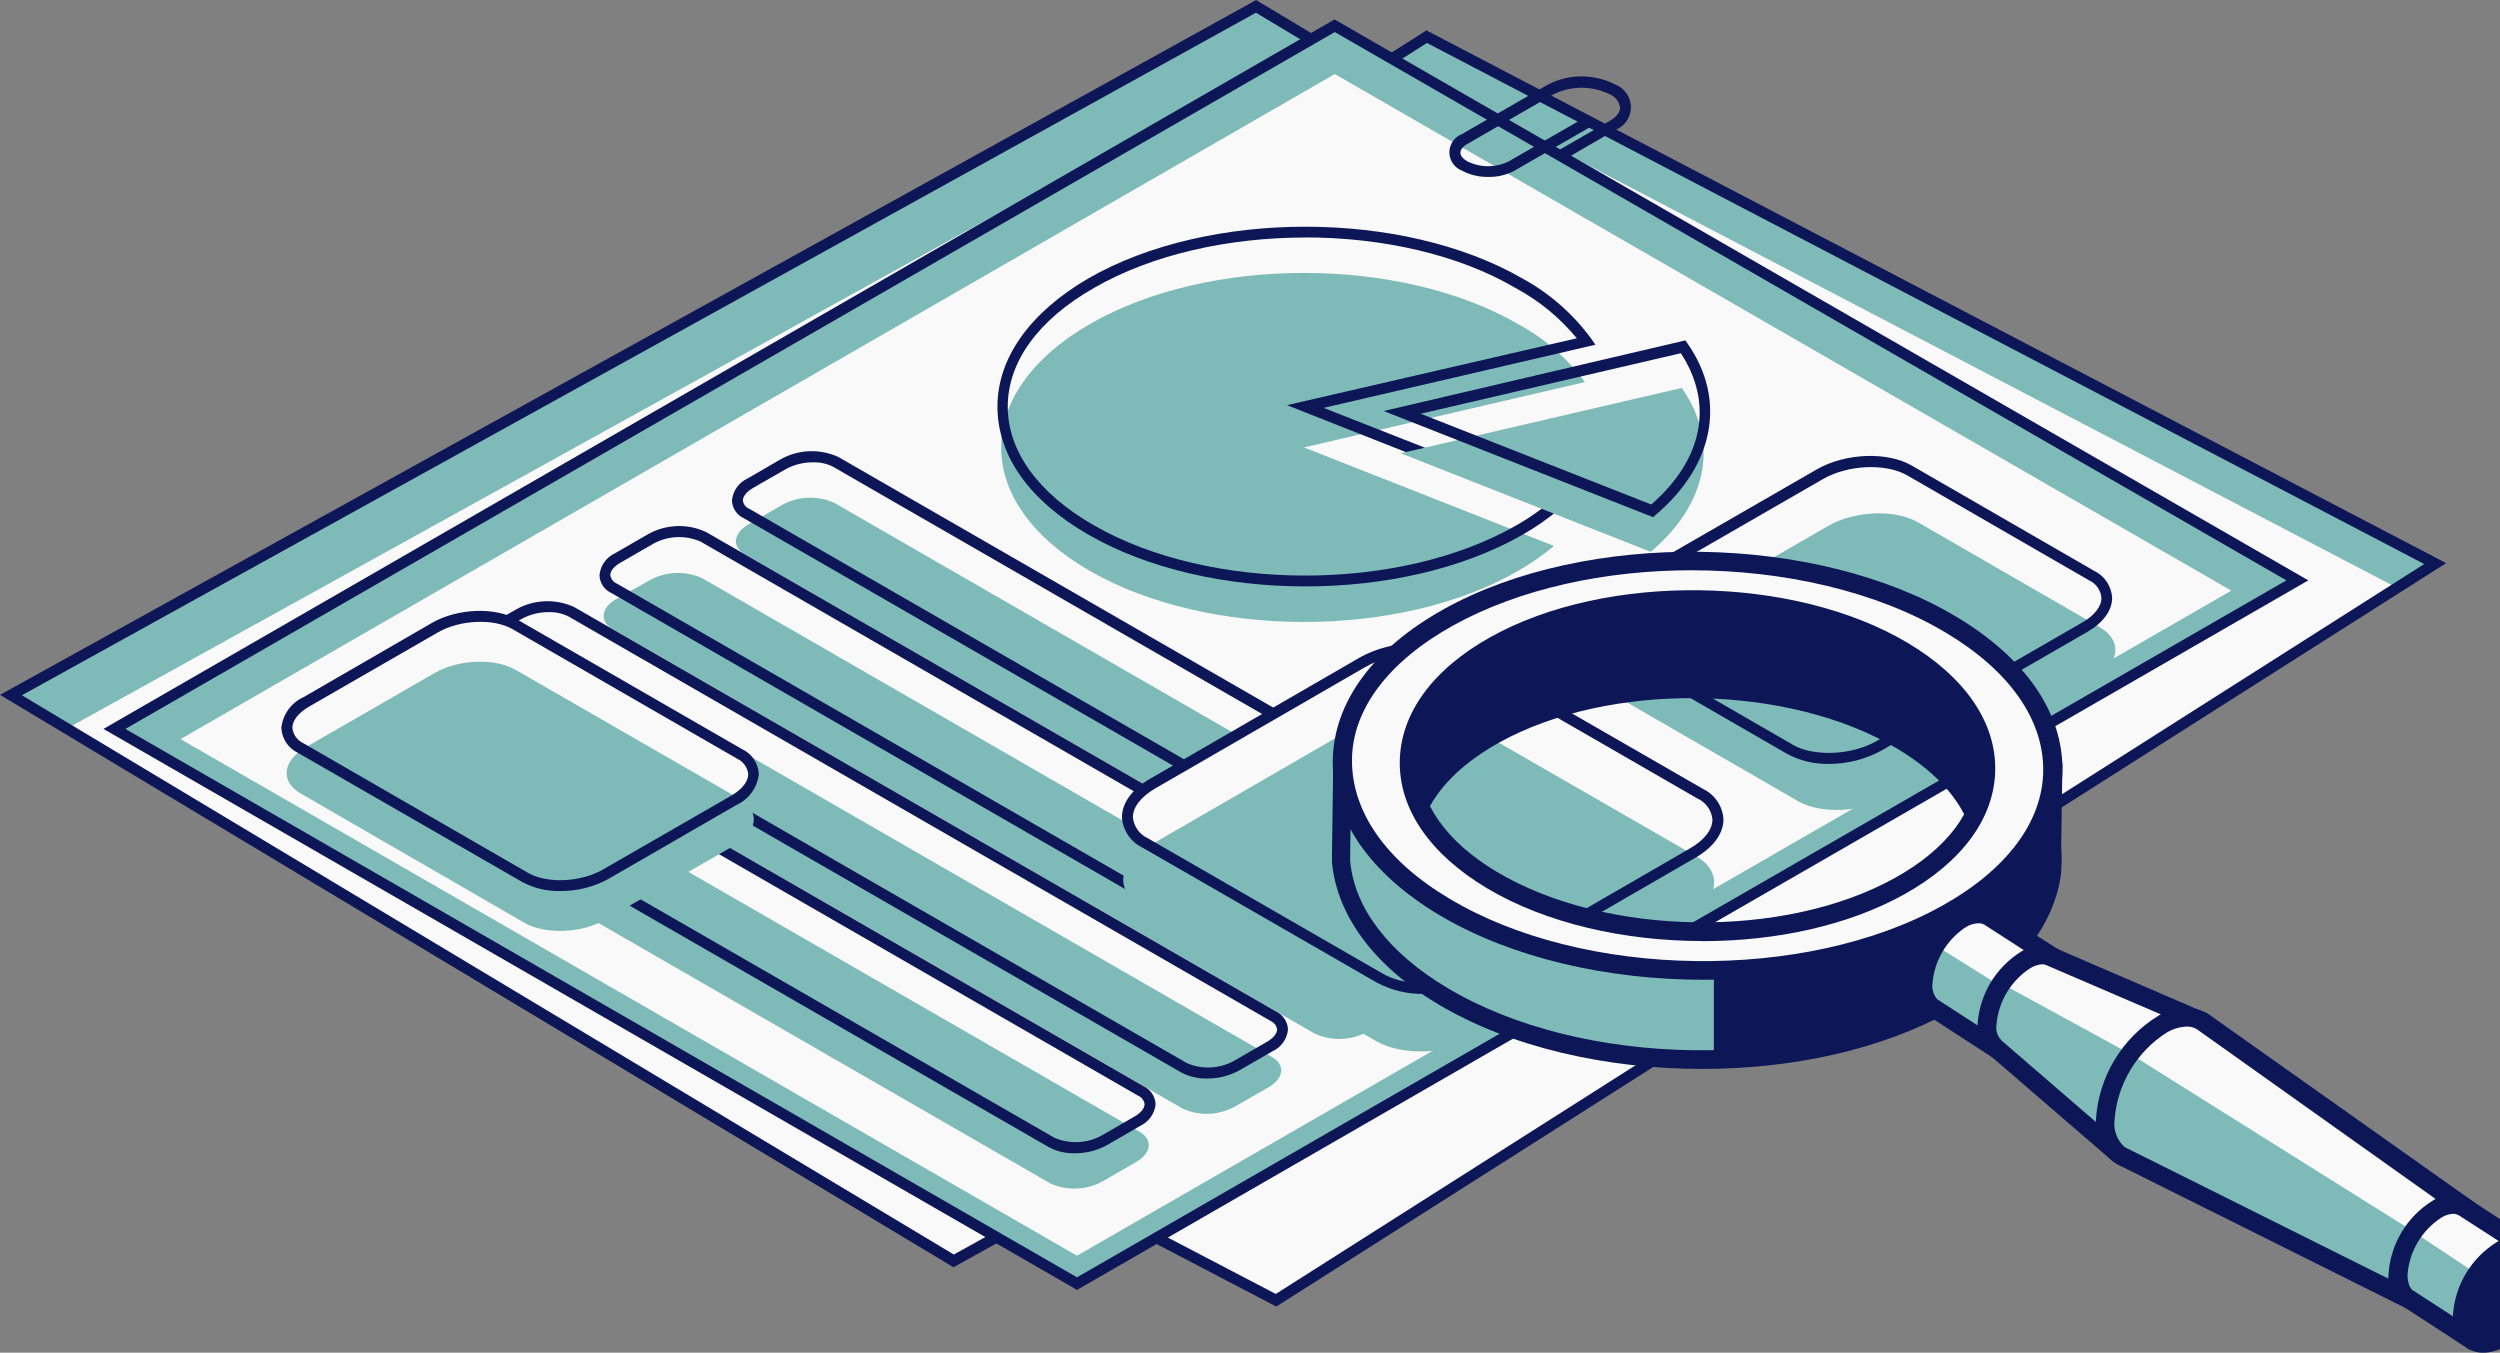 <svg width="414" height="224" viewBox="0 0 414 224" fill="none" xmlns="http://www.w3.org/2000/svg">
<rect x="0" y="0" width="414" height="224" fill="#808080" stroke="none"/>
<g clip-path="url(#clip0_226_1554)">
<path d="M211.301 215.315L44.299 128.076L236.271 6.063L403.273 93.318L211.301 215.315Z" fill="#7DBAB8"/>
<path d="M211.335 215.532L397.148 97.444L245.81 18.39L60.013 136.478L211.335 215.532Z" fill="#F9F9F9"/>
<path d="M211.351 216.367L42.491 128.16L236.22 5.028L236.689 5.278L405.081 93.251L211.351 216.367ZM46.123 127.993L211.268 214.279L401.449 93.402L236.304 7.115L46.123 127.993Z" fill="#0D1757"/>
<path d="M157.915 208.801L1.808 115.082L207.988 1.052L364.096 94.754L157.915 208.801Z" fill="#7DBAB8"/>
<path d="M157.915 208.483L354.556 99.715L207.988 11.725L11.363 120.493L157.915 208.483Z" fill="#F9F9F9"/>
<path d="M157.899 209.853L157.447 209.586L0 115.065L208.021 0L208.473 0.284L365.92 94.788L157.899 209.853ZM3.632 115.132L157.949 207.748L362.288 94.738L207.988 2.105L3.632 115.132Z" fill="#0D1757"/>
<path d="M178.349 212.559L18.944 120.711L221.041 4.259L380.429 96.108L178.349 212.559Z" fill="#7DBAB8"/>
<path d="M29.89 122.397L178.349 207.949L369.501 97.811L221.041 12.26L29.89 122.397Z" fill="#F9F9F9"/>
<path d="M178.349 213.611L177.898 213.344L17.137 120.71L18.493 119.925L220.991 3.224L221.443 3.474L382.254 96.107L380.898 96.892L178.349 213.611ZM20.769 120.71L178.349 211.523L378.622 96.107L221.041 5.311L20.769 120.71Z" fill="#0D1757"/>
<path d="M215.937 74.093L262.461 63.27C259.525 59.297 255.748 56.018 251.399 53.666C231.819 42.375 200.055 42.375 180.474 53.666C160.894 64.957 160.894 83.263 180.474 94.537C200.055 105.812 231.819 105.828 251.399 94.537C253.496 93.337 255.484 91.957 257.34 90.412L215.937 74.093Z" fill="#7DBAB8"/>
<path d="M216.171 97.109C203.151 97.109 190.147 94.253 180.24 88.541C170.333 82.829 165.178 75.379 165.178 67.329C165.178 59.278 170.567 51.728 180.24 46.099C200.055 34.691 232.27 34.691 252.085 46.099C256.544 48.531 260.416 51.906 263.432 55.987L264.202 57.09L219.2 67.546L259.365 83.346L258.21 84.332C256.319 85.91 254.292 87.319 252.152 88.541C242.195 94.253 229.174 97.109 216.171 97.109ZM216.171 39.335C203.502 39.335 190.817 42.108 181.161 47.686C171.906 52.964 166.885 59.946 166.885 67.329C166.885 74.711 171.906 81.693 181.11 86.971C200.423 98.095 231.835 98.095 251.148 86.971C252.746 86.059 254.278 85.038 255.733 83.914L213.125 67.095L261.122 56.021C258.341 52.644 254.931 49.837 251.081 47.753C241.525 42.108 228.806 39.318 216.154 39.318L216.171 39.335Z" fill="#0D1757"/>
<path d="M231.969 75.062L273.356 91.38C282.945 83.313 284.669 73.007 278.494 64.239L231.969 75.062Z" fill="#7DBAB8"/>
<path d="M273.758 85.651L229.141 68.064L279.096 56.372L279.448 56.873C285.941 66.159 283.916 77.016 274.176 85.267L273.758 85.651ZM235.266 68.514L273.44 83.547C282.025 76.097 283.832 66.844 278.343 58.493L235.266 68.514Z" fill="#0D1757"/>
<path d="M239.618 158.776L123.374 91.815C121.131 90.529 121.416 88.291 123.993 86.804L129.465 83.647C130.786 82.91 132.261 82.492 133.773 82.428C135.284 82.365 136.79 82.656 138.168 83.28L254.395 150.258C256.621 151.544 256.336 153.782 253.759 155.268L248.287 158.425C246.969 159.155 245.499 159.566 243.994 159.627C242.489 159.688 240.99 159.397 239.618 158.776Z" fill="#7DBAB8"/>
<path d="M243.634 153.782C242.156 153.823 240.692 153.483 239.383 152.796L123.172 85.819C122.601 85.559 122.114 85.144 121.768 84.621C121.422 84.098 121.23 83.489 121.214 82.862C121.289 82.086 121.566 81.343 122.018 80.707C122.471 80.071 123.082 79.564 123.792 79.238L129.264 76.064C130.721 75.245 132.352 74.784 134.023 74.72C135.693 74.656 137.355 74.991 138.87 75.697L255.098 142.675C255.662 142.944 256.142 143.361 256.487 143.882C256.832 144.403 257.029 145.007 257.056 145.631C256.981 146.407 256.704 147.151 256.252 147.786C255.799 148.422 255.188 148.929 254.478 149.256L248.989 152.396C247.354 153.312 245.509 153.79 243.634 153.782ZM134.653 76.565C133.088 76.547 131.545 76.927 130.168 77.668L124.695 80.808C123.658 81.426 123.022 82.194 123.022 82.862C123.053 83.168 123.168 83.459 123.354 83.703C123.54 83.948 123.79 84.137 124.076 84.249L240.304 151.226C241.541 151.765 242.886 152.014 244.235 151.953C245.584 151.892 246.901 151.524 248.085 150.876L253.558 147.719C254.612 147.101 255.232 146.349 255.232 145.664C255.192 145.364 255.076 145.079 254.894 144.836C254.712 144.593 254.471 144.401 254.194 144.278L137.966 77.3C136.942 76.779 135.802 76.526 134.653 76.565Z" fill="#0D1757"/>
<path d="M217.694 171.153L101.467 104.192C99.241 102.905 99.509 100.651 102.086 99.181L107.559 96.107C108.879 95.37 110.354 94.953 111.866 94.889C113.377 94.825 114.883 95.117 116.261 95.74L232.488 162.718C234.714 164.004 234.43 166.242 231.852 167.729L226.38 170.885C225.053 171.603 223.577 172.001 222.069 172.047C220.561 172.094 219.063 171.787 217.694 171.153Z" fill="#7DBAB8"/>
<path d="M221.694 166.158C220.221 166.2 218.763 165.86 217.46 165.173L101.232 98.195C100.661 97.935 100.174 97.52 99.828 96.998C99.482 96.475 99.29 95.865 99.274 95.239C99.349 94.462 99.626 93.719 100.078 93.083C100.531 92.447 101.142 91.941 101.852 91.614L107.324 88.457C108.782 87.641 110.414 87.183 112.085 87.122C113.755 87.061 115.417 87.398 116.93 88.107L233.158 155.068C233.723 155.34 234.204 155.76 234.549 156.284C234.894 156.807 235.09 157.415 235.116 158.041C235.043 158.816 234.767 159.558 234.314 160.191C233.861 160.825 233.249 161.328 232.538 161.649L227.133 164.806C225.468 165.72 223.594 166.186 221.694 166.158ZM218.347 163.603C219.585 164.143 220.931 164.391 222.281 164.327C223.631 164.263 224.947 163.89 226.129 163.236L231.601 160.095C232.656 159.477 233.275 158.709 233.275 158.041C233.232 157.739 233.113 157.454 232.928 157.211C232.744 156.968 232.5 156.777 232.22 156.655L115.993 89.677C114.755 89.138 113.41 88.889 112.061 88.95C110.712 89.011 109.395 89.379 108.211 90.028L102.739 93.184C101.684 93.786 101.065 94.554 101.065 95.239C101.108 95.54 101.227 95.826 101.412 96.069C101.596 96.311 101.84 96.503 102.119 96.625L218.347 163.603Z" fill="#0D1757"/>
<path d="M195.871 183.596L79.644 116.618C77.418 115.332 77.686 113.094 80.263 111.608L85.735 108.451C87.058 107.72 88.534 107.307 90.045 107.246C91.556 107.186 93.06 107.478 94.438 108.1L210.665 175.061C212.891 176.347 212.606 178.602 210.046 180.072L204.557 183.212C203.241 183.952 201.769 184.372 200.26 184.439C198.751 184.506 197.247 184.217 195.871 183.596Z" fill="#7DBAB8"/>
<path d="M199.871 178.602C198.399 178.635 196.943 178.296 195.637 177.616L79.41 110.639C78.847 110.367 78.369 109.948 78.025 109.428C77.68 108.908 77.482 108.305 77.452 107.682C77.526 106.906 77.803 106.163 78.256 105.527C78.708 104.891 79.319 104.384 80.029 104.058L85.501 100.901C86.962 100.084 88.597 99.626 90.27 99.565C91.944 99.504 93.608 99.842 95.124 100.55L211.335 167.511C211.898 167.782 212.378 168.2 212.722 168.72C213.067 169.241 213.264 169.844 213.293 170.468C213.223 171.246 212.948 171.991 212.495 172.628C212.043 173.265 211.428 173.77 210.716 174.092L205.243 177.249C203.598 178.152 201.748 178.618 199.871 178.602ZM90.89 101.369C89.332 101.357 87.795 101.736 86.422 102.471L80.949 105.628C79.895 106.229 79.276 106.997 79.276 107.682C79.316 107.983 79.432 108.268 79.613 108.511C79.795 108.753 80.036 108.945 80.313 109.069L196.541 176.046C197.782 176.587 199.131 176.835 200.483 176.771C201.836 176.707 203.155 176.334 204.34 175.679L209.812 172.522C210.85 171.921 211.486 171.153 211.486 170.468C211.441 170.167 211.321 169.882 211.137 169.639C210.953 169.397 210.71 169.205 210.431 169.081L94.204 102.12C93.181 101.593 92.041 101.334 90.89 101.369Z" fill="#0D1757"/>
<path d="M173.931 195.973L57.704 128.995C55.478 127.709 55.763 125.471 58.34 123.984L63.812 120.827C65.131 120.093 66.604 119.678 68.113 119.617C69.622 119.557 71.124 119.851 72.498 120.477L188.725 187.438C190.951 188.724 190.683 190.979 188.106 192.449L182.634 195.605C181.313 196.343 179.838 196.76 178.326 196.824C176.815 196.888 175.309 196.596 173.931 195.973Z" fill="#7DBAB8"/>
<path d="M177.947 190.979C176.468 191.016 175.003 190.671 173.697 189.977L57.469 123.015C56.908 122.742 56.431 122.324 56.086 121.804C55.742 121.284 55.544 120.682 55.511 120.059C55.584 119.28 55.862 118.534 56.318 117.898C56.774 117.261 57.39 116.756 58.105 116.435L63.578 113.278C65.034 112.458 66.665 111.998 68.336 111.934C70.007 111.87 71.669 112.205 73.184 112.91L189.394 179.888C189.96 180.158 190.442 180.575 190.789 181.095C191.137 181.616 191.337 182.22 191.369 182.845C191.291 183.622 191.011 184.366 190.556 185.002C190.101 185.638 189.487 186.143 188.775 186.469L183.303 189.643C181.662 190.54 179.818 191 177.947 190.979ZM174.6 188.407C175.841 188.946 177.189 189.194 178.54 189.134C179.892 189.073 181.212 188.704 182.399 188.056L187.872 184.899C188.926 184.298 189.545 183.529 189.545 182.845C189.504 182.542 189.385 182.256 189.2 182.013C189.016 181.77 188.771 181.579 188.491 181.458L72.263 114.48C71.025 113.94 69.679 113.692 68.329 113.756C66.98 113.82 65.663 114.193 64.481 114.848L59.009 118.005C57.955 118.606 57.335 119.374 57.335 120.059C57.38 120.36 57.5 120.645 57.684 120.888C57.868 121.13 58.111 121.322 58.39 121.445L174.6 188.407Z" fill="#0D1757"/>
<path d="M228.539 161.983L189.596 139.534C185.211 136.996 185.763 132.586 190.817 129.68L225.493 109.636C230.514 106.713 238.195 106.396 242.58 108.935L281.54 131.367C285.908 133.905 285.372 138.315 280.302 141.221L245.643 161.248C240.521 164.204 232.924 164.588 228.539 161.983Z" fill="#F9F9F9"/>
<path d="M227.919 172.422L188.959 149.99C184.591 147.452 185.127 143.042 190.198 140.136L224.857 120.092C229.877 117.17 237.576 116.852 241.96 119.391L280.904 141.823C285.288 144.345 284.736 148.771 279.682 151.677L245.023 171.721C239.952 174.61 232.304 174.944 227.919 172.422Z" fill="#7DBAB8"/>
<path d="M235.969 164.588C233.229 164.663 230.515 164.036 228.087 162.768L189.143 140.336C188.19 139.872 187.378 139.164 186.79 138.283C186.201 137.403 185.859 136.382 185.796 135.325C185.796 132.987 187.47 130.682 190.432 128.978L225.091 108.935C230.396 105.878 238.479 105.594 243.098 108.233L282.058 130.665C283.011 131.13 283.822 131.839 284.41 132.719C284.998 133.6 285.342 134.62 285.406 135.676C285.406 138.031 283.732 140.336 280.753 142.04L246.094 162.083C242.989 163.767 239.503 164.629 235.969 164.588ZM229.007 161.248C233.124 163.636 240.387 163.319 245.19 160.546L279.849 140.503C282.226 139.133 283.581 137.396 283.581 135.709C283.512 134.957 283.243 134.237 282.802 133.623C282.36 133.01 281.763 132.525 281.071 132.219L242.195 109.804C238.078 107.415 230.815 107.732 226.012 110.505L191.336 130.548C188.976 131.918 187.604 133.655 187.604 135.325C187.674 136.079 187.943 136.802 188.384 137.418C188.825 138.034 189.422 138.522 190.114 138.833L229.007 161.248Z" fill="#0D1757"/>
<path d="M296.384 124.101L266.26 106.714C262.445 104.509 262.913 100.684 267.331 98.145L301.354 78.536C305.756 75.997 312.417 75.73 316.215 77.918L346.339 95.306C350.155 97.494 349.686 101.335 345.268 103.874L311.245 123.483C306.844 126.022 300.183 126.289 296.384 124.101Z" fill="#F9F9F9"/>
<path d="M297.757 132.67L267.633 115.282C263.834 113.077 264.286 109.252 268.704 106.714L302.727 87.105C307.128 84.566 313.789 84.299 317.605 86.487L347.729 103.874C351.527 106.062 351.076 109.904 346.657 112.443L312.634 132.052C308.233 134.524 301.572 134.858 297.757 132.67Z" fill="#7DBAB8"/>
<path d="M302.844 126.506C300.434 126.551 298.054 125.976 295.932 124.836L265.808 107.448C264.943 107.04 264.204 106.404 263.671 105.61C263.137 104.816 262.829 103.893 262.779 102.939C262.779 100.851 264.269 98.813 266.879 97.31L300.852 77.734C305.572 75.012 312.567 74.745 316.617 77.116L346.741 94.504C347.608 94.911 348.347 95.546 348.881 96.34C349.414 97.134 349.722 98.058 349.77 99.013C349.77 101.085 348.281 103.139 345.67 104.642L311.647 124.251C308.951 125.735 305.922 126.511 302.844 126.506ZM296.836 123.316C300.384 125.354 306.66 125.086 310.793 122.698L344.816 103.089C346.841 101.92 347.996 100.45 347.996 99.03C347.95 98.405 347.736 97.803 347.377 97.289C347.018 96.775 346.526 96.367 345.954 96.107L315.831 78.72C312.283 76.682 306.024 76.949 301.873 79.338L267.85 98.947C265.825 100.116 264.67 101.586 264.67 103.005C264.723 103.64 264.947 104.248 265.318 104.766C265.69 105.283 266.194 105.691 266.779 105.945L296.903 123.333L296.836 123.316Z" fill="#0D1757"/>
<path d="M86.991 145.314L49.738 123.884C46.391 121.913 46.759 118.472 50.709 116.201L71.962 103.958C75.895 101.686 81.853 101.435 85.351 103.406L122.52 124.836C125.867 126.807 125.499 130.248 121.566 132.519L100.295 144.762C96.363 147.034 90.405 147.284 86.991 145.314Z" fill="#F9F9F9"/>
<path d="M86.991 152.897L49.738 131.367C46.391 129.413 46.759 125.972 50.708 123.7L71.962 111.457C75.895 109.186 81.853 108.935 85.351 110.906L122.554 132.336C125.901 134.306 125.532 137.731 121.6 140.002L100.295 152.262C96.363 154.567 90.405 154.767 86.991 152.897Z" fill="#7DBAB8"/>
<path d="M92.798 147.552C90.627 147.609 88.477 147.109 86.555 146.099L49.336 124.669C48.547 124.294 47.874 123.713 47.391 122.986C46.907 122.259 46.631 121.415 46.591 120.544C46.705 119.443 47.106 118.391 47.756 117.494C48.405 116.597 49.279 115.886 50.29 115.433L71.494 103.173C75.744 100.717 81.987 100.484 85.702 102.622L122.905 124.068C123.695 124.439 124.369 125.017 124.855 125.741C125.342 126.465 125.622 127.306 125.666 128.177C125.547 129.28 125.142 130.333 124.49 131.233C123.839 132.132 122.963 132.846 121.951 133.304L100.764 145.547C98.324 146.884 95.581 147.574 92.798 147.552ZM87.442 144.545C90.605 146.366 96.162 146.115 99.843 143.994L121.114 131.751C122.888 130.716 123.909 129.429 123.909 128.193C123.848 127.645 123.647 127.122 123.324 126.675C123.002 126.227 122.569 125.87 122.068 125.638L84.882 104.192C81.719 102.371 76.163 102.622 72.481 104.743L51.227 116.986C49.436 118.021 48.416 119.308 48.416 120.544C48.476 121.094 48.68 121.619 49.005 122.067C49.331 122.515 49.768 122.871 50.273 123.099L87.442 144.545Z" fill="#0D1757"/>
<path d="M246.412 29.297C244.901 29.322 243.409 28.959 242.078 28.244C241.471 28.006 240.951 27.591 240.584 27.053C240.217 26.515 240.021 25.88 240.021 25.23C240.021 24.579 240.217 23.944 240.584 23.406C240.951 22.868 241.471 22.453 242.078 22.215L256.32 14.014C258.049 13.116 259.969 12.648 261.918 12.648C263.866 12.648 265.787 13.116 267.516 14.014C268.272 14.308 268.921 14.824 269.379 15.493C269.837 16.162 270.082 16.953 270.082 17.763C270.082 18.574 269.837 19.365 269.379 20.034C268.921 20.703 268.272 21.218 267.516 21.513L258.428 26.791L257.524 25.221L266.612 19.993C267.683 19.358 268.285 18.59 268.285 17.805C268.219 17.329 268.029 16.879 267.736 16.499C267.443 16.118 267.055 15.82 266.612 15.634C265.154 14.909 263.547 14.531 261.918 14.531C260.288 14.531 258.681 14.909 257.223 15.634L242.998 23.835C242.262 24.252 241.843 24.787 241.843 25.288C241.843 25.789 242.262 26.307 242.998 26.724C244.062 27.251 245.233 27.525 246.421 27.525C247.608 27.525 248.779 27.251 249.843 26.724L262.595 19.375L263.499 20.945L250.747 28.294C249.411 28.992 247.919 29.337 246.412 29.297Z" fill="#0D1757"/>
<path d="M339.645 140.503L339.829 127.96L334.323 127.876L334.172 127.709L329.57 140.837H327.696L322.993 147.168L302.442 155.302L273.691 158.041L252.704 154.567L233.408 138.282C233.497 137.718 233.62 137.16 233.777 136.612L228.087 126.172L227.886 126.406L222.279 126.323L222.079 140.52C222.079 140.704 222.079 140.871 222.079 141.038V141.689V142.741C222.765 150.775 228.338 158.726 238.814 165.006C261.591 178.569 298.844 179.12 322.006 166.209C332.716 160.246 338.54 152.446 339.444 144.495V144.245C339.611 143.005 339.678 141.754 339.645 140.503Z" fill="#7DBAB8"/>
<path d="M281.891 177.015C266.043 177.015 250.094 173.424 238.145 166.292C227.568 159.995 221.41 151.644 220.573 142.808V141.756L220.807 124.669H227.25L228.254 123.483L229.56 125.27L235.501 136.511L235.333 137.129C235.268 137.321 235.212 137.516 235.166 137.714L253.424 153.097L273.708 156.438L302.024 153.732L322.106 145.848L327.027 139.167H328.566L333.721 124.469L335.194 126.239L341.536 126.339L341.335 140.37C341.438 141.62 341.438 142.877 341.335 144.128V144.462C340.281 153.297 333.805 161.448 323.06 167.428C311.513 173.859 296.736 177.015 281.891 177.015ZM223.786 127.843L223.585 141.639V142.541C224.255 150.341 229.961 157.807 239.634 163.57C261.943 176.932 298.56 177.399 321.253 164.755C331.093 159.277 337.018 151.961 337.905 144.194L337.988 143.844C338.074 142.771 338.074 141.693 337.988 140.62V140.47L338.156 129.496H335.127L330.591 142.457H328.399L323.897 148.52L302.426 156.872L273.557 159.578L252.019 156.02L231.702 138.916L231.852 138.031C231.852 137.647 232.003 137.263 232.103 136.895L227.267 127.843H223.786Z" fill="#0D1757"/>
<path d="M226.714 127.842L233.609 137.346C235.015 131.551 239.601 126.005 247.416 121.646C266.21 111.173 296.451 111.624 314.927 122.631C322.525 127.158 326.959 132.77 328.231 138.532L334.658 128.36C334.026 127.523 333.35 126.721 332.633 125.955C334.039 126.573 335.009 127.024 335.377 127.225C333.503 125.387 318.642 103.841 318.642 103.841L284.585 95.389L252.788 99.498L232.036 116.201L230.614 122.832L228.304 123.617C226.43 125.287 228.036 126.039 226.714 127.842Z" fill="#0D1757"/>
<path d="M327.545 142.574L326.725 138.85C325.487 133.271 321.136 128.127 314.14 123.951C296.116 113.211 266.528 112.793 248.203 122.999C241.023 127.007 236.488 132.085 235.166 137.681L234.363 141.021L232.371 138.282C230.212 135.325 227.669 131.835 225.459 128.778L224.79 127.843L225.476 126.924C225.593 126.781 225.677 126.614 225.723 126.435C225.769 126.257 225.776 126.07 225.744 125.888C225.709 125.249 225.831 124.61 226.1 124.028C226.368 123.446 226.774 122.938 227.284 122.548L227.819 122.247L229.292 121.746L230.681 115.499L252.236 98.062L284.703 93.836L319.613 102.505L319.948 102.989C325.688 111.24 335.26 124.803 336.549 126.072L337.52 127.007L336.616 128.243L327.545 142.574ZM280.084 112.51C293.02 112.51 305.99 115.432 315.747 121.245C322.14 125.053 326.558 129.697 328.717 134.808L332.767 128.427C332.365 127.943 331.947 127.458 331.495 126.991L326.24 121.345L330.374 123.183C325.989 117.186 319.479 107.849 317.672 105.261L284.485 97.009L253.458 101.118L233.492 117.153L231.953 124.051L229.125 125.003C228.873 125.27 228.873 125.387 228.873 125.822C228.916 126.464 228.819 127.108 228.589 127.709C230.045 129.73 231.601 131.885 233.091 133.922C235.317 128.678 239.952 124.001 246.663 120.26C255.935 115.082 267.984 112.526 280.067 112.526L280.084 112.51Z" fill="#0D1757"/>
<path d="M330.892 173.842L339.846 158.475L329.503 151.794L329.319 151.677C328.614 151.356 327.837 151.224 327.065 151.294C326.293 151.364 325.553 151.635 324.918 152.078C323.064 153.244 321.513 154.831 320.39 156.709C319.268 158.587 318.606 160.703 318.458 162.885C318.388 163.587 318.478 164.296 318.722 164.958C318.965 165.62 319.356 166.219 319.864 166.71C320.026 166.842 320.2 166.959 320.383 167.06L330.892 173.842Z" fill="#7DBAB8"/>
<path d="M239.852 102.237C216.69 115.132 216.422 136.595 239.149 150.174C261.875 163.753 299.195 164.288 322.357 151.377C345.519 138.465 345.787 117.002 323.06 103.44C300.333 89.877 263.03 89.326 239.852 102.237ZM314.575 146.75C295.781 157.222 265.557 156.771 247.065 145.764C228.572 134.757 228.84 117.37 247.634 106.864C266.427 96.358 296.652 96.842 315.144 107.849C333.637 118.856 333.369 136.277 314.575 146.75Z" fill="#F9F9F9"/>
<path d="M282.109 162.25C266.261 162.25 250.312 158.659 238.346 151.527C226.832 144.662 220.556 135.576 220.707 125.922C220.857 116.268 227.401 107.382 239.116 100.868C262.696 87.739 300.719 88.291 323.897 102.087C335.411 108.952 341.687 118.038 341.536 127.676C341.386 137.313 334.842 146.216 323.127 152.73C311.731 159.093 296.953 162.25 282.109 162.25ZM280.117 94.437C265.825 94.437 251.667 97.477 240.622 103.59C229.928 109.536 223.886 117.487 223.886 125.955C223.886 134.423 229.476 142.541 240.003 148.804C262.311 162.167 298.928 162.634 321.621 149.99C332.315 144.027 338.273 136.094 338.357 127.625C338.44 119.157 332.75 111.04 322.24 104.776C310.81 97.928 295.38 94.437 280.117 94.437ZM281.925 155.836C269.005 155.836 256.018 152.913 246.262 147.101C236.823 141.472 231.685 134.006 231.802 126.072C231.919 118.138 237.258 110.822 246.864 105.478C266.076 94.788 297.07 95.222 315.948 106.48C325.387 112.109 330.525 119.575 330.407 127.508C330.29 135.442 324.952 142.741 315.345 148.103C306.057 153.281 294.075 155.853 281.925 155.853V155.836ZM280.251 100.834C268.704 100.834 257.207 103.29 248.354 108.217C239.768 112.994 234.965 119.358 234.965 126.122C234.965 132.887 239.467 139.384 247.902 144.395C265.943 155.135 295.514 155.569 313.839 145.364C322.425 140.587 327.228 134.223 327.311 127.458C327.395 120.694 322.809 114.196 314.375 109.169C305.02 103.64 292.636 100.851 280.302 100.851L280.251 100.834Z" fill="#0D1757"/>
<path d="M320.466 156.538L330.608 162.868L338.373 157.523L327.462 150.875L320.466 156.538Z" fill="#F9F9F9"/>
<path d="M331.411 176.063L319.512 168.346C319.268 168.23 319.043 168.078 318.843 167.895C318.159 167.261 317.627 166.481 317.285 165.614C316.944 164.747 316.801 163.814 316.868 162.885C317.019 160.429 317.757 158.045 319.021 155.932C320.284 153.819 322.037 152.04 324.131 150.742C325.002 150.159 326.011 149.816 327.057 149.745C328.102 149.675 329.148 149.88 330.089 150.341L330.374 150.525L341.938 157.907L331.411 176.063ZM327.545 152.896C326.854 152.936 326.182 153.142 325.587 153.498C323.997 154.537 322.668 155.927 321.702 157.56C320.735 159.193 320.158 161.027 320.015 162.918C319.962 163.387 320.009 163.861 320.153 164.31C320.298 164.759 320.535 165.173 320.851 165.524L321.236 165.758L330.357 171.67L337.721 159.01L328.617 153.13C328.292 152.946 327.918 152.864 327.545 152.896Z" fill="#0D1757"/>
<path d="M339.829 158.475C339.126 158.184 338.361 158.073 337.604 158.152C336.847 158.231 336.122 158.497 335.495 158.926C333.645 160.096 332.096 161.684 330.974 163.561C329.852 165.438 329.188 167.552 329.035 169.733C328.942 170.52 329.064 171.317 329.388 172.041C329.712 172.764 330.226 173.386 330.876 173.842L349.72 190.11L363.359 168.58L339.829 158.475Z" fill="#7DBAB8"/>
<path d="M331.411 162.868L352.732 174.51L361.769 167.662L337.72 157.974L331.411 162.868Z" fill="#F9F9F9"/>
<path d="M350.071 192.482L329.855 175.044C329.021 174.442 328.361 173.631 327.944 172.692C327.526 171.753 327.366 170.72 327.478 169.699C327.627 167.243 328.365 164.859 329.629 162.746C330.893 160.633 332.646 158.853 334.741 157.557C335.583 157.001 336.551 156.664 337.556 156.577C338.561 156.489 339.573 156.654 340.498 157.055L365.601 167.879L350.071 192.482ZM338.256 159.678C337.552 159.72 336.868 159.932 336.264 160.296C334.654 161.329 333.306 162.72 332.325 164.36C331.343 166 330.756 167.845 330.608 169.75C330.534 170.258 330.593 170.777 330.777 171.256C330.962 171.736 331.266 172.16 331.662 172.489L349.301 187.722L361.016 169.349L339.059 159.912C338.812 159.774 338.538 159.694 338.256 159.678Z" fill="#0D1757"/>
<path d="M396.93 192.365C396.732 192.226 396.518 192.108 396.294 192.014L364.731 169.165C363.058 168.096 360.715 168.163 358.037 169.633C355.329 171.336 353.063 173.653 351.423 176.396C349.783 179.139 348.815 182.23 348.598 185.417C348.46 186.52 348.606 187.64 349.022 188.672C349.438 189.703 350.11 190.612 350.975 191.313C351.279 191.526 351.611 191.694 351.962 191.814L386.454 209.068C386.67 209.193 386.893 209.305 387.123 209.402L399.173 215.365L407.909 199.898L396.93 192.365Z" fill="#7DBAB8"/>
<path d="M352.732 174.51L399.223 203.656L406.135 198.578L363.359 168.58L354.205 172.472L352.732 174.51Z" fill="#F9F9F9"/>
<path d="M399.876 217.369L351.343 193.167C350.933 193.012 350.545 192.804 350.188 192.549C349.108 191.712 348.258 190.617 347.717 189.364C347.175 188.111 346.961 186.741 347.092 185.383C347.305 181.921 348.346 178.559 350.128 175.58C351.91 172.602 354.381 170.093 357.334 168.263C358.542 167.444 359.952 166.972 361.409 166.898C362.867 166.825 364.318 167.152 365.602 167.846L410.084 199.347L399.876 217.369ZM362.138 170C360.955 170.048 359.804 170.392 358.79 171.002C356.332 172.577 354.274 174.701 352.779 177.205C351.283 179.709 350.39 182.526 350.172 185.433C350.06 186.267 350.154 187.115 350.446 187.904C350.738 188.693 351.218 189.399 351.845 189.96C352.047 190.085 352.26 190.192 352.481 190.277L398.52 213.243L405.817 200.316L363.794 170.434C363.294 170.137 362.72 169.986 362.138 170Z" fill="#0D1757"/>
<path d="M418.201 206.512L408.16 199.965L407.959 199.831C407.253 199.513 406.477 199.383 405.705 199.453C404.934 199.523 404.194 199.792 403.557 200.232C401.704 201.398 400.153 202.985 399.03 204.863C397.907 206.741 397.245 208.857 397.098 211.039C396.975 211.88 397.113 212.739 397.493 213.5C397.873 214.261 398.476 214.888 399.223 215.298L409.532 221.979L418.201 206.512Z" fill="#7DBAB8"/>
<path d="M399.775 204.057L410.586 211.256L416.611 205.427L405.901 199.447L399.775 204.057Z" fill="#F9F9F9"/>
<path d="M409.063 223.582L398.37 216.617C397.393 216.069 396.602 215.241 396.098 214.242C395.594 213.242 395.4 212.115 395.541 211.005C395.696 208.55 396.436 206.168 397.699 204.056C398.962 201.944 400.713 200.163 402.804 198.862C403.675 198.278 404.685 197.934 405.731 197.867C406.778 197.799 407.824 198.01 408.762 198.478L409.047 198.662L420.293 205.994L409.063 223.582ZM406.285 201C405.598 201.036 404.931 201.242 404.344 201.602C402.733 202.634 401.384 204.025 400.403 205.665C399.421 207.305 398.834 209.151 398.688 211.055C398.688 212.509 399.089 213.527 399.859 213.861L408.997 219.791L416.109 207.013L407.306 201.334C407.001 201.137 406.649 201.022 406.285 201Z" fill="#0D1757"/>
<path d="M419.439 205.376C418.497 204.886 417.439 204.659 416.378 204.721C415.317 204.782 414.293 205.13 413.415 205.727C411.329 207.031 409.587 208.813 408.332 210.925C407.077 213.038 406.347 215.419 406.202 217.87C406.09 218.928 406.267 219.995 406.715 220.96C407.163 221.925 407.865 222.75 408.745 223.349C409.499 223.796 410.362 224.027 411.239 224.017C412.488 223.978 413.708 223.628 414.787 222.998C416.881 221.695 418.633 219.912 419.896 217.797C421.159 215.682 421.898 213.296 422.05 210.838C422.152 209.777 421.963 208.708 421.503 207.746C421.043 206.784 420.33 205.965 419.439 205.376Z" fill="#0D1757"/>
<path d="M283.816 160.513V175.479L302.894 173.357L320.366 167.027L318.425 161.732L322.358 151.377L304.718 159.143L288.217 160.714L283.816 160.513Z" fill="#0D1757"/>
<path d="M325.203 149.673L335.394 154.868L338.993 147.401V135.492L330.407 145.781L325.203 149.673Z" fill="#0D1757"/>
</g>
<defs>
<clipPath id="clip0_226_1554">
<rect width="422" height="224" fill="white"/>
</clipPath>
</defs>
</svg>
